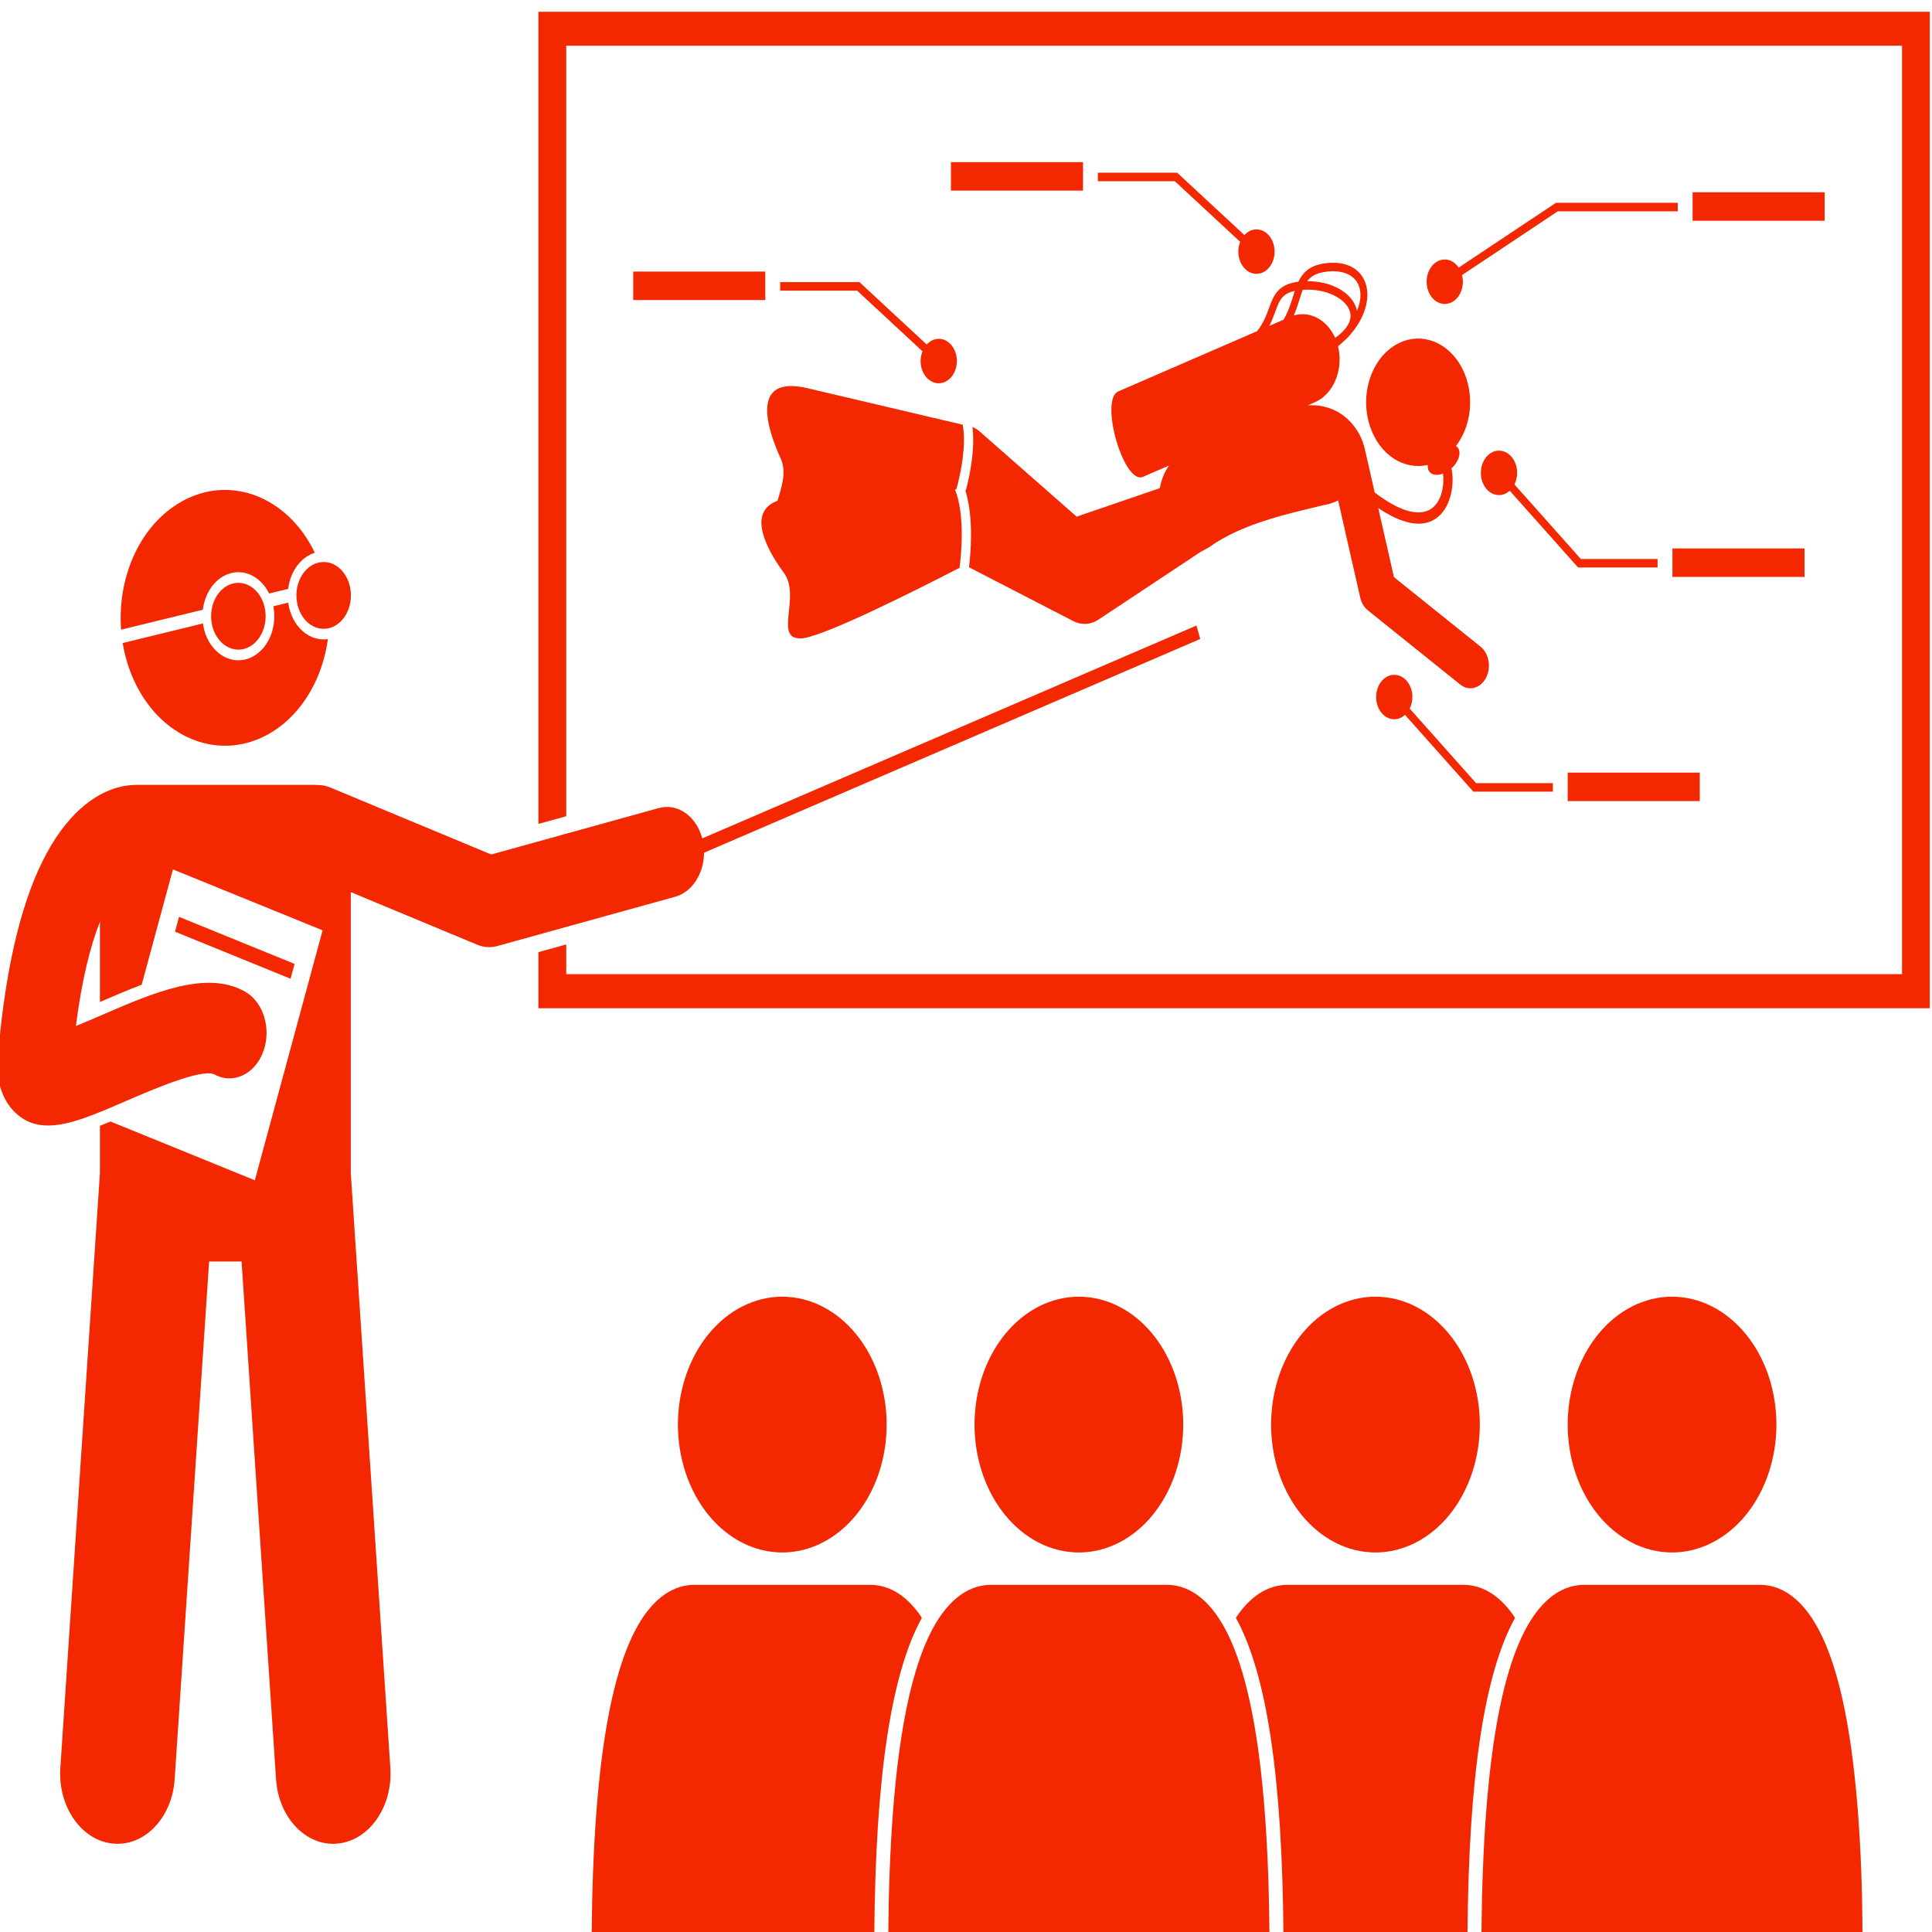 <?xml version="1.0" encoding="UTF-8"?> <svg xmlns="http://www.w3.org/2000/svg" viewBox="0 0 1500.00 1500.00" data-guides="{&quot;vertical&quot;:[],&quot;horizontal&quot;:[]}"><defs></defs><mask x="958.776" y="1229.494" width="218.284" height="272.506" data-from-defs="true" maskUnits="userSpaceOnUse" maskContentUnits="userSpaceOnUse" id="tSvge370b50e2c"><path fill="white" stroke="none" fill-opacity="1" stroke-width="1" stroke-opacity="1" color="rgb(51, 51, 51)" id="tSvg68b8e26775" title="Path 41" d="M958.776 1229.494C1031.538 1229.494 1104.299 1229.494 1177.061 1229.494C1177.061 1320.329 1177.061 1411.165 1177.061 1502C1104.299 1502 1031.538 1502 958.776 1502C958.776 1411.165 958.776 1320.329 958.776 1229.494" style=""></path></mask><mask x="458.795" y="1229.494" width="257.307" height="272.506" data-from-defs="true" maskUnits="userSpaceOnUse" maskContentUnits="userSpaceOnUse" id="tSvg169fe62ccee"><path fill="white" stroke="none" fill-opacity="1" stroke-width="1" stroke-opacity="1" color="rgb(51, 51, 51)" id="tSvg906d58eb16" title="Path 42" d="M458.795 1229.494C544.564 1229.494 630.333 1229.494 716.102 1229.494C716.102 1320.329 716.102 1411.165 716.102 1502C630.333 1502 544.564 1502 458.795 1502C458.795 1411.165 458.795 1320.329 458.795 1229.494" style=""></path></mask><mask x="689.274" y="1229.494" width="297.55" height="272.506" data-from-defs="true" maskUnits="userSpaceOnUse" maskContentUnits="userSpaceOnUse" id="tSvg29297ca284"><path fill="white" stroke="none" fill-opacity="1" stroke-width="1" stroke-opacity="1" color="rgb(51, 51, 51)" id="tSvg11636559a2c" title="Path 43" d="M689.274 1229.494C788.457 1229.494 887.641 1229.494 986.824 1229.494C986.824 1320.329 986.824 1411.165 986.824 1502C887.641 1502 788.457 1502 689.274 1502C689.274 1411.165 689.274 1320.329 689.274 1229.494" style=""></path></mask><mask x="1149.013" y="1229.494" width="297.55" height="272.506" data-from-defs="true" maskUnits="userSpaceOnUse" maskContentUnits="userSpaceOnUse" id="tSvg5c5dbd4574"><path fill="white" stroke="none" fill-opacity="1" stroke-width="1" stroke-opacity="1" color="rgb(51, 51, 51)" id="tSvg2c43ec8ea6" title="Path 44" d="M1149.013 1229.494C1248.196 1229.494 1347.38 1229.494 1446.563 1229.494C1446.563 1320.329 1446.563 1411.165 1446.563 1502C1347.38 1502 1248.196 1502 1149.013 1502C1149.013 1411.165 1149.013 1320.329 1149.013 1229.494" style=""></path></mask><mask x="417.333" y="9" width="1081.667" height="775.135" data-from-defs="true" maskUnits="userSpaceOnUse" maskContentUnits="userSpaceOnUse" id="tSvg194b85aac5e"><path fill="white" stroke="none" fill-opacity="1" stroke-width="1" stroke-opacity="1" color="rgb(51, 51, 51)" id="tSvg93508916c3" title="Path 45" d="M417.333 9C777.889 9 1138.444 9 1499 9C1499 267.378 1499 525.756 1499 784.135C1138.444 784.135 777.889 784.135 417.333 784.135C417.333 525.756 417.333 267.378 417.333 9" style=""></path></mask><path fill="rgb(244, 40, 0)" stroke="none" fill-opacity="1" stroke-width="1" stroke-opacity="1" color="rgb(51, 51, 51)" id="tSvgecb745115d" title="Path 14" d="M996.465 1501.965C1044.09 1501.965 1091.714 1501.965 1139.338 1501.965C1140.257 1379.603 1152.324 1299.461 1176.289 1256.068C1173.75 1252.256 1171.097 1248.817 1168.31 1245.852C1158.254 1235.168 1148.46 1231.695 1141.253 1230.843C1140.01 1230.632 1138.752 1230.486 1137.466 1230.486C1091.09 1230.486 1044.714 1230.486 998.337 1230.486C997.046 1230.486 995.789 1230.632 994.55 1230.843C987.343 1231.701 977.544 1235.174 967.493 1245.852C964.702 1248.817 962.053 1252.256 959.51 1256.068C983.48 1299.461 995.551 1379.603 996.465 1501.965Z" mask="url(#tSvge370b50e2c)" style=""></path><path fill="rgb(244, 40, 0)" stroke="none" fill-opacity="1" stroke-width="1" stroke-opacity="1" color="rgb(51, 51, 51)" id="tSvg9fac8e97b4" title="Path 15" d="M1148.927 1106.041C1148.927 1107.664 1148.894 1109.286 1148.827 1110.909C1148.765 1112.532 1148.665 1114.155 1148.537 1115.772C1148.408 1117.389 1148.246 1119.001 1148.051 1120.606C1147.855 1122.217 1147.627 1123.817 1147.37 1125.411C1147.112 1127.004 1146.822 1128.586 1146.498 1130.163C1146.174 1131.739 1145.821 1133.309 1145.436 1134.862C1145.054 1136.415 1144.635 1137.962 1144.192 1139.492C1143.744 1141.021 1143.268 1142.539 1142.758 1144.039C1142.254 1145.54 1141.715 1147.022 1141.148 1148.494C1140.581 1149.965 1139.986 1151.412 1139.357 1152.849C1138.733 1154.279 1138.081 1155.692 1137.399 1157.087C1136.718 1158.482 1136.008 1159.854 1135.27 1161.203C1134.536 1162.557 1133.77 1163.882 1132.984 1165.19C1132.193 1166.498 1131.378 1167.776 1130.535 1169.031C1129.692 1170.286 1128.83 1171.518 1127.939 1172.721C1127.048 1173.929 1126.134 1175.103 1125.195 1176.253C1124.257 1177.403 1123.299 1178.524 1122.313 1179.615C1121.332 1180.707 1120.327 1181.764 1119.303 1182.797C1118.278 1183.83 1117.235 1184.829 1116.168 1185.798C1115.101 1186.761 1114.02 1187.701 1112.915 1188.6C1111.814 1189.505 1110.695 1190.374 1109.556 1191.209C1108.418 1192.044 1107.265 1192.844 1106.098 1193.609C1104.926 1194.379 1103.745 1195.109 1102.545 1195.804C1101.344 1196.498 1100.134 1197.158 1098.91 1197.777C1097.686 1198.401 1096.447 1198.985 1095.199 1199.534C1093.951 1200.077 1092.694 1200.591 1091.422 1201.058C1090.155 1201.531 1088.878 1201.963 1087.592 1202.36C1086.301 1202.757 1085.01 1203.113 1083.709 1203.428C1082.409 1203.743 1081.104 1204.023 1079.789 1204.263C1078.479 1204.502 1077.164 1204.701 1075.845 1204.858C1074.525 1205.016 1073.201 1205.138 1071.877 1205.214C1070.553 1205.296 1069.228 1205.337 1067.904 1205.337C1066.575 1205.337 1065.251 1205.296 1063.927 1205.214C1062.602 1205.138 1061.278 1205.016 1059.958 1204.858C1058.639 1204.701 1057.324 1204.502 1056.014 1204.263C1054.7 1204.023 1053.394 1203.743 1052.094 1203.428C1050.793 1203.113 1049.503 1202.757 1048.216 1202.36C1046.93 1201.963 1045.649 1201.531 1044.382 1201.058C1043.115 1200.591 1041.852 1200.077 1040.604 1199.534C1039.356 1198.985 1038.122 1198.401 1036.893 1197.777C1035.669 1197.158 1034.459 1196.498 1033.259 1195.804C1032.063 1195.109 1030.877 1194.379 1029.705 1193.609C1028.538 1192.844 1027.385 1192.044 1026.247 1191.209C1025.108 1190.374 1023.989 1189.505 1022.889 1188.6C1021.784 1187.701 1020.702 1186.761 1019.635 1185.798C1018.573 1184.829 1017.525 1183.83 1016.501 1182.797C1015.477 1181.764 1014.471 1180.707 1013.49 1179.615C1012.509 1178.524 1011.547 1177.403 1010.608 1176.253C1009.67 1175.103 1008.755 1173.929 1007.869 1172.721C1006.978 1171.518 1006.111 1170.286 1005.268 1169.031C1004.43 1167.776 1003.611 1166.498 1002.825 1165.19C1002.034 1163.882 1001.272 1162.557 1000.533 1161.203C999.795 1159.854 999.085 1158.482 998.404 1157.087C997.723 1155.692 997.07 1154.279 996.446 1152.849C995.822 1151.412 995.222 1149.965 994.655 1148.494C994.088 1147.022 993.555 1145.54 993.045 1144.039C992.54 1142.533 992.059 1141.021 991.616 1139.492C991.168 1137.962 990.754 1136.415 990.368 1134.862C989.982 1133.309 989.63 1131.739 989.306 1130.163C988.982 1128.586 988.691 1127.004 988.434 1125.411C988.177 1123.817 987.948 1122.217 987.753 1120.606C987.562 1119.001 987.4 1117.389 987.267 1115.772C987.138 1114.155 987.038 1112.532 986.976 1110.909C986.91 1109.286 986.876 1107.664 986.876 1106.041C986.876 1104.412 986.91 1102.789 986.976 1101.166C987.038 1099.543 987.138 1097.92 987.267 1096.303C987.4 1094.686 987.562 1093.075 987.753 1091.469C987.948 1089.858 988.177 1088.258 988.434 1086.665C988.691 1085.071 988.982 1083.489 989.306 1081.913C989.63 1080.336 989.982 1078.766 990.368 1077.213C990.754 1075.66 991.168 1074.113 991.616 1072.584C992.059 1071.054 992.54 1069.542 993.045 1068.036C993.555 1066.536 994.088 1065.053 994.655 1063.582C995.222 1062.111 995.822 1060.663 996.446 1059.227C997.07 1057.796 997.723 1056.384 998.404 1054.988C999.085 1053.593 999.795 1052.221 1000.533 1050.873C1001.272 1049.518 1002.034 1048.193 1002.825 1046.885C1003.611 1045.584 1004.43 1044.299 1005.268 1043.044C1006.111 1041.789 1006.978 1040.557 1007.869 1039.355C1008.755 1038.152 1009.67 1036.973 1010.608 1035.823C1011.547 1034.673 1012.509 1033.552 1013.49 1032.466C1014.471 1031.374 1015.477 1030.312 1016.501 1029.278C1017.525 1028.251 1018.573 1027.247 1019.635 1026.284C1020.702 1025.314 1021.784 1024.38 1022.889 1023.476C1023.989 1022.571 1025.108 1021.701 1026.247 1020.866C1027.385 1020.031 1028.538 1019.231 1029.705 1018.467C1030.877 1017.696 1032.063 1016.966 1033.259 1016.272C1034.459 1015.577 1035.669 1014.923 1036.893 1014.298C1038.122 1013.674 1039.356 1013.09 1040.604 1012.547C1041.852 1011.998 1043.115 1011.485 1044.382 1011.018C1045.649 1010.545 1046.93 1010.113 1048.216 1009.716C1049.503 1009.319 1050.793 1008.963 1052.094 1008.647C1053.394 1008.332 1054.7 1008.052 1056.014 1007.813C1057.324 1007.579 1058.639 1007.375 1059.958 1007.217C1061.278 1007.059 1062.602 1006.937 1063.927 1006.861C1065.251 1006.779 1066.575 1006.738 1067.904 1006.738C1069.228 1006.738 1070.553 1006.779 1071.877 1006.861C1073.201 1006.937 1074.525 1007.059 1075.845 1007.217C1077.164 1007.375 1078.479 1007.579 1079.789 1007.813C1081.104 1008.052 1082.409 1008.332 1083.709 1008.647C1085.01 1008.963 1086.301 1009.319 1087.592 1009.716C1088.878 1010.113 1090.155 1010.545 1091.422 1011.018C1092.694 1011.485 1093.951 1011.998 1095.199 1012.547C1096.447 1013.09 1097.686 1013.674 1098.91 1014.298C1100.134 1014.923 1101.344 1015.577 1102.545 1016.272C1103.745 1016.966 1104.926 1017.696 1106.098 1018.467C1107.265 1019.231 1108.418 1020.031 1109.556 1020.866C1110.695 1021.701 1111.814 1022.571 1112.915 1023.476C1114.02 1024.375 1115.101 1025.314 1116.168 1026.284C1117.235 1027.247 1118.278 1028.251 1119.303 1029.278C1120.327 1030.312 1121.332 1031.374 1122.313 1032.466C1123.299 1033.552 1124.257 1034.673 1125.195 1035.823C1126.134 1036.973 1127.048 1038.152 1127.939 1039.355C1128.83 1040.557 1129.692 1041.789 1130.535 1043.044C1131.378 1044.299 1132.193 1045.584 1132.984 1046.885C1133.77 1048.193 1134.536 1049.518 1135.27 1050.873C1136.008 1052.221 1136.718 1053.593 1137.399 1054.988C1138.081 1056.384 1138.733 1057.796 1139.357 1059.227C1139.986 1060.663 1140.581 1062.111 1141.148 1063.582C1141.715 1065.053 1142.254 1066.536 1142.758 1068.036C1143.268 1069.542 1143.744 1071.054 1144.192 1072.584C1144.635 1074.113 1145.054 1075.66 1145.436 1077.213C1145.821 1078.766 1146.174 1080.336 1146.498 1081.913C1146.822 1083.489 1147.112 1085.071 1147.37 1086.665C1147.627 1088.258 1147.855 1089.858 1148.051 1091.469C1148.246 1093.075 1148.408 1094.686 1148.537 1096.303C1148.665 1097.92 1148.765 1099.543 1148.827 1101.166C1148.894 1102.789 1148.927 1104.412 1148.927 1106.041Z" style=""></path><path fill="rgb(244, 40, 0)" stroke="none" fill-opacity="1" stroke-width="1" stroke-opacity="1" color="rgb(51, 51, 51)" id="tSvg12483a1b806" title="Path 16" d="M678.799 1501.965C679.718 1379.603 691.784 1299.461 715.75 1256.068C713.211 1252.256 710.558 1248.817 707.771 1245.852C697.715 1235.168 687.921 1231.695 680.714 1230.843C679.471 1230.632 678.213 1230.486 676.927 1230.486C630.551 1230.486 584.174 1230.486 537.798 1230.486C536.507 1230.486 535.25 1230.632 534.011 1230.843C526.804 1231.695 517.005 1235.174 506.954 1245.852C476.206 1278.515 460.505 1362.749 459.371 1501.965C532.514 1501.965 605.656 1501.965 678.799 1501.965" mask="url(#tSvg169fe62ccee)" style=""></path><path fill="rgb(244, 40, 0)" stroke="none" fill-opacity="1" stroke-width="1" stroke-opacity="1" color="rgb(51, 51, 51)" id="tSvg95e9ee693d" title="Path 17" d="M688.388 1106.041C688.388 1107.664 688.355 1109.286 688.288 1110.909C688.226 1112.532 688.126 1114.155 687.997 1115.772C687.869 1117.389 687.707 1119.001 687.511 1120.606C687.316 1122.217 687.088 1123.817 686.83 1125.411C686.573 1127.004 686.283 1128.586 685.959 1130.163C685.635 1131.739 685.282 1133.309 684.896 1134.862C684.515 1136.415 684.096 1137.962 683.653 1139.492C683.205 1141.021 682.729 1142.539 682.219 1144.039C681.714 1145.54 681.176 1147.022 680.609 1148.494C680.042 1149.965 679.447 1151.412 678.818 1152.849C678.194 1154.279 677.541 1155.692 676.86 1157.087C676.179 1158.482 675.469 1159.854 674.731 1161.203C673.997 1162.557 673.23 1163.882 672.444 1165.19C671.654 1166.498 670.839 1167.776 669.996 1169.031C669.153 1170.286 668.291 1171.518 667.4 1172.721C666.509 1173.929 665.595 1175.103 664.656 1176.253C663.718 1177.403 662.76 1178.524 661.774 1179.615C660.793 1180.707 659.788 1181.764 658.764 1182.797C657.739 1183.83 656.696 1184.829 655.629 1185.798C654.562 1186.761 653.481 1187.701 652.376 1188.6C651.275 1189.505 650.156 1190.374 649.017 1191.209C647.879 1192.044 646.726 1192.844 645.559 1193.609C644.387 1194.379 643.206 1195.109 642.005 1195.804C640.805 1196.498 639.595 1197.158 638.371 1197.777C637.147 1198.401 635.908 1198.985 634.66 1199.534C633.412 1200.077 632.154 1200.591 630.883 1201.058C629.615 1201.531 628.339 1201.963 627.053 1202.36C625.762 1202.757 624.471 1203.113 623.17 1203.428C621.87 1203.743 620.565 1204.023 619.25 1204.263C617.94 1204.502 616.625 1204.701 615.306 1204.858C613.986 1205.016 612.662 1205.138 611.338 1205.214C610.014 1205.296 608.689 1205.337 607.365 1205.337C606.036 1205.337 604.712 1205.296 603.387 1205.214C602.063 1205.138 600.739 1205.016 599.419 1204.858C598.1 1204.701 596.785 1204.502 595.475 1204.263C594.16 1204.023 592.855 1203.743 591.555 1203.428C590.254 1203.113 588.963 1202.757 587.677 1202.36C586.391 1201.963 585.11 1201.531 583.843 1201.058C582.576 1200.591 581.313 1200.077 580.065 1199.534C578.817 1198.985 577.583 1198.401 576.354 1197.777C575.13 1197.158 573.92 1196.498 572.72 1195.804C571.524 1195.109 570.338 1194.379 569.166 1193.609C567.999 1192.844 566.846 1192.044 565.708 1191.209C564.569 1190.374 563.45 1189.505 562.35 1188.6C561.244 1187.701 560.163 1186.761 559.096 1185.798C558.034 1184.829 556.986 1183.83 555.962 1182.797C554.937 1181.764 553.932 1180.707 552.951 1179.615C551.97 1178.524 551.008 1177.403 550.069 1176.253C549.131 1175.103 548.221 1173.929 547.33 1172.721C546.439 1171.518 545.572 1170.286 544.729 1169.031C543.891 1167.776 543.071 1166.498 542.285 1165.19C541.495 1163.882 540.732 1162.557 539.994 1161.203C539.256 1159.854 538.546 1158.482 537.865 1157.087C537.184 1155.692 536.531 1154.279 535.907 1152.849C535.283 1151.412 534.683 1149.965 534.116 1148.494C533.549 1147.022 533.016 1145.54 532.506 1144.039C532.001 1142.533 531.52 1141.021 531.077 1139.492C530.629 1137.962 530.215 1136.415 529.829 1134.862C529.443 1133.309 529.09 1131.739 528.766 1130.163C528.443 1128.586 528.152 1127.004 527.895 1125.411C527.638 1123.817 527.409 1122.217 527.214 1120.606C527.023 1119.001 526.861 1117.389 526.728 1115.772C526.599 1114.155 526.499 1112.532 526.437 1110.909C526.37 1109.286 526.337 1107.664 526.337 1106.041C526.337 1104.412 526.37 1102.789 526.437 1101.166C526.499 1099.543 526.599 1097.92 526.728 1096.303C526.861 1094.686 527.023 1093.075 527.214 1091.469C527.409 1089.858 527.638 1088.258 527.895 1086.665C528.152 1085.071 528.443 1083.489 528.766 1081.913C529.09 1080.336 529.443 1078.766 529.829 1077.213C530.215 1075.66 530.629 1074.113 531.077 1072.584C531.52 1071.054 532.001 1069.542 532.506 1068.036C533.016 1066.536 533.549 1065.053 534.116 1063.582C534.683 1062.111 535.283 1060.663 535.907 1059.227C536.531 1057.796 537.184 1056.384 537.865 1054.988C538.546 1053.593 539.256 1052.221 539.994 1050.873C540.732 1049.518 541.495 1048.193 542.285 1046.885C543.071 1045.584 543.891 1044.299 544.729 1043.044C545.572 1041.789 546.439 1040.557 547.33 1039.355C548.221 1038.152 549.131 1036.973 550.069 1035.823C551.008 1034.673 551.97 1033.552 552.951 1032.466C553.932 1031.374 554.937 1030.312 555.962 1029.278C556.986 1028.251 558.034 1027.247 559.096 1026.284C560.163 1025.314 561.244 1024.38 562.35 1023.476C563.45 1022.571 564.569 1021.701 565.708 1020.866C566.846 1020.031 567.999 1019.231 569.166 1018.467C570.338 1017.696 571.524 1016.966 572.72 1016.272C573.92 1015.577 575.13 1014.923 576.354 1014.298C577.583 1013.674 578.817 1013.09 580.065 1012.547C581.313 1011.998 582.576 1011.485 583.843 1011.018C585.11 1010.545 586.391 1010.113 587.677 1009.716C588.963 1009.319 590.254 1008.963 591.555 1008.647C592.855 1008.332 594.16 1008.052 595.475 1007.813C596.785 1007.579 598.1 1007.375 599.419 1007.217C600.739 1007.059 602.063 1006.937 603.387 1006.861C604.712 1006.779 606.036 1006.738 607.365 1006.738C608.689 1006.738 610.014 1006.779 611.338 1006.861C612.662 1006.937 613.986 1007.059 615.306 1007.217C616.625 1007.375 617.94 1007.579 619.25 1007.813C620.565 1008.052 621.87 1008.332 623.17 1008.647C624.471 1008.963 625.762 1009.319 627.053 1009.716C628.339 1010.113 629.615 1010.545 630.883 1011.018C632.154 1011.485 633.412 1011.998 634.66 1012.547C635.908 1013.09 637.147 1013.674 638.371 1014.298C639.595 1014.923 640.805 1015.577 642.005 1016.272C643.206 1016.966 644.387 1017.696 645.559 1018.467C646.726 1019.231 647.879 1020.031 649.017 1020.866C650.156 1021.701 651.275 1022.571 652.376 1023.476C653.481 1024.375 654.562 1025.314 655.629 1026.284C656.696 1027.247 657.739 1028.251 658.764 1029.278C659.788 1030.312 660.793 1031.374 661.774 1032.466C662.76 1033.552 663.718 1034.673 664.656 1035.823C665.595 1036.973 666.509 1038.152 667.4 1039.355C668.291 1040.557 669.153 1041.789 669.996 1043.044C670.839 1044.299 671.654 1045.584 672.444 1046.885C673.23 1048.193 673.997 1049.518 674.731 1050.873C675.469 1052.221 676.179 1053.593 676.86 1054.988C677.541 1056.384 678.194 1057.796 678.818 1059.227C679.447 1060.663 680.042 1062.111 680.609 1063.582C681.176 1065.053 681.714 1066.536 682.219 1068.036C682.729 1069.542 683.205 1071.054 683.653 1072.584C684.096 1074.113 684.515 1075.66 684.896 1077.213C685.282 1078.766 685.635 1080.336 685.959 1081.913C686.283 1083.489 686.573 1085.071 686.83 1086.665C687.088 1088.258 687.316 1089.858 687.511 1091.469C687.707 1093.075 687.869 1094.686 687.997 1096.303C688.126 1097.92 688.226 1099.543 688.288 1101.166C688.355 1102.789 688.388 1104.412 688.388 1106.041Z" style=""></path><path fill="rgb(244, 40, 0)" stroke="none" fill-opacity="1" stroke-width="1" stroke-opacity="1" color="rgb(51, 51, 51)" id="tSvg432300cbbb" title="Path 18" d="M985.619 1501.965C984.49 1362.749 968.784 1278.515 938.04 1245.852C927.985 1235.168 918.191 1231.695 910.984 1230.843C909.74 1230.632 908.487 1230.486 907.197 1230.486C860.82 1230.486 814.444 1230.486 768.068 1230.486C766.782 1230.486 765.524 1230.632 764.281 1230.843C757.073 1231.695 747.275 1235.168 737.224 1245.852C706.48 1278.515 690.774 1362.749 689.646 1501.965C788.303 1501.965 886.961 1501.965 985.619 1501.965" mask="url(#tSvg29297ca284)" style=""></path><path fill="rgb(244, 40, 0)" stroke="none" fill-opacity="1" stroke-width="1" stroke-opacity="1" color="rgb(51, 51, 51)" id="tSvg13b736f0975" title="Path 19" d="M918.658 1106.041C918.658 1107.664 918.624 1109.286 918.562 1110.909C918.496 1112.532 918.4 1114.155 918.267 1115.772C918.138 1117.389 917.976 1119.001 917.781 1120.606C917.586 1122.217 917.362 1123.817 917.1 1125.411C916.843 1127.004 916.552 1128.586 916.233 1130.163C915.909 1131.739 915.557 1133.309 915.171 1134.862C914.785 1136.415 914.37 1137.962 913.923 1139.492C913.475 1141.021 912.999 1142.539 912.489 1144.039C911.984 1145.54 911.446 1147.022 910.879 1148.494C910.312 1149.965 909.716 1151.412 909.092 1152.849C908.468 1154.279 907.811 1155.692 907.13 1157.087C906.449 1158.482 905.739 1159.854 905.005 1161.203C904.267 1162.557 903.505 1163.882 902.714 1165.19C901.923 1166.498 901.109 1167.776 900.266 1169.031C899.427 1170.286 898.56 1171.518 897.669 1172.721C896.779 1173.929 895.864 1175.103 894.926 1176.253C893.992 1177.403 893.03 1178.524 892.048 1179.615C891.062 1180.707 890.062 1181.764 889.038 1182.797C888.009 1183.83 886.966 1184.829 885.899 1185.798C884.837 1186.761 883.75 1187.701 882.65 1188.6C881.545 1189.505 880.425 1190.374 879.287 1191.209C878.153 1192.044 877 1192.844 875.829 1193.609C874.662 1194.379 873.475 1195.109 872.275 1195.804C871.079 1196.498 869.865 1197.158 868.64 1197.777C867.416 1198.401 866.178 1198.985 864.93 1199.534C863.682 1200.077 862.424 1200.591 861.157 1201.058C859.885 1201.531 858.608 1201.963 857.322 1202.36C856.036 1202.757 854.74 1203.113 853.44 1203.428C852.139 1203.743 850.834 1204.023 849.524 1204.263C848.21 1204.502 846.895 1204.701 845.575 1204.858C844.256 1205.016 842.936 1205.138 841.612 1205.214C840.288 1205.296 838.959 1205.337 837.635 1205.337C836.31 1205.337 834.981 1205.296 833.657 1205.214C832.333 1205.138 831.013 1205.016 829.694 1204.858C828.374 1204.701 827.059 1204.502 825.745 1204.263C824.435 1204.023 823.13 1203.743 821.829 1203.428C820.529 1203.113 819.233 1202.757 817.947 1202.36C816.661 1201.963 815.384 1201.531 814.112 1201.058C812.845 1200.591 811.587 1200.077 810.339 1199.534C809.091 1198.985 807.853 1198.401 806.629 1197.777C805.404 1197.158 804.19 1196.498 802.994 1195.804C801.794 1195.109 800.607 1194.379 799.44 1193.609C798.269 1192.844 797.116 1192.044 795.977 1191.209C794.844 1190.374 793.724 1189.505 792.619 1188.6C791.519 1187.701 790.433 1186.761 789.37 1185.798C788.303 1184.829 787.26 1183.83 786.231 1182.797C785.207 1181.764 784.202 1180.707 783.221 1179.615C782.239 1178.524 781.277 1177.403 780.343 1176.253C779.405 1175.103 778.49 1173.929 777.6 1172.721C776.709 1171.518 775.842 1170.286 775.004 1169.031C774.16 1167.776 773.346 1166.498 772.555 1165.19C771.764 1163.882 771.002 1162.557 770.264 1161.203C769.53 1159.854 768.82 1158.482 768.139 1157.087C767.458 1155.692 766.801 1154.279 766.177 1152.849C765.553 1151.412 764.957 1149.965 764.39 1148.494C763.823 1147.022 763.285 1145.54 762.775 1144.039C762.27 1142.533 761.794 1141.021 761.346 1139.492C760.899 1137.962 760.484 1136.415 760.098 1134.862C759.712 1133.309 759.36 1131.739 759.036 1130.163C758.717 1128.586 758.426 1127.004 758.169 1125.411C757.907 1123.817 757.683 1122.217 757.488 1120.606C757.293 1119.001 757.131 1117.389 757.002 1115.772C756.869 1114.155 756.773 1112.532 756.707 1110.909C756.645 1109.286 756.611 1107.664 756.611 1106.041C756.611 1104.412 756.645 1102.789 756.707 1101.166C756.773 1099.543 756.869 1097.92 757.002 1096.303C757.131 1094.686 757.293 1093.075 757.488 1091.469C757.683 1089.858 757.907 1088.258 758.169 1086.665C758.426 1085.071 758.717 1083.489 759.036 1081.913C759.36 1080.336 759.712 1078.766 760.098 1077.213C760.484 1075.66 760.899 1074.113 761.346 1072.584C761.794 1071.054 762.27 1069.542 762.775 1068.036C763.285 1066.536 763.823 1065.053 764.39 1063.582C764.957 1062.111 765.553 1060.663 766.177 1059.227C766.801 1057.796 767.458 1056.384 768.139 1054.988C768.82 1053.593 769.53 1052.221 770.264 1050.873C771.002 1049.518 771.764 1048.193 772.555 1046.885C773.346 1045.584 774.16 1044.299 775.004 1043.044C775.842 1041.789 776.709 1040.557 777.6 1039.355C778.49 1038.152 779.405 1036.973 780.343 1035.823C781.277 1034.673 782.239 1033.552 783.221 1032.466C784.202 1031.374 785.207 1030.312 786.231 1029.278C787.26 1028.251 788.303 1027.247 789.37 1026.284C790.433 1025.314 791.519 1024.38 792.619 1023.476C793.724 1022.571 794.844 1021.701 795.977 1020.866C797.116 1020.031 798.269 1019.231 799.44 1018.467C800.607 1017.696 801.794 1016.966 802.994 1016.272C804.19 1015.577 805.404 1014.923 806.629 1014.298C807.853 1013.674 809.091 1013.09 810.339 1012.547C811.587 1011.998 812.845 1011.485 814.112 1011.018C815.384 1010.545 816.661 1010.113 817.947 1009.716C819.233 1009.319 820.529 1008.963 821.829 1008.647C823.13 1008.332 824.435 1008.052 825.745 1007.813C827.059 1007.579 828.374 1007.375 829.694 1007.217C831.013 1007.059 832.333 1006.937 833.657 1006.861C834.981 1006.779 836.31 1006.738 837.635 1006.738C838.959 1006.738 840.288 1006.779 841.612 1006.861C842.936 1006.937 844.256 1007.059 845.575 1007.217C846.895 1007.375 848.21 1007.579 849.524 1007.813C850.834 1008.052 852.139 1008.332 853.44 1008.647C854.74 1008.963 856.036 1009.319 857.322 1009.716C858.608 1010.113 859.885 1010.545 861.157 1011.018C862.424 1011.485 863.682 1011.998 864.93 1012.547C866.178 1013.09 867.416 1013.674 868.64 1014.298C869.865 1014.923 871.079 1015.577 872.275 1016.272C873.475 1016.966 874.662 1017.696 875.829 1018.467C877 1019.231 878.153 1020.031 879.287 1020.866C880.425 1021.701 881.545 1022.571 882.65 1023.476C883.75 1024.375 884.837 1025.314 885.899 1026.284C886.966 1027.247 888.009 1028.251 889.038 1029.278C890.062 1030.312 891.062 1031.374 892.048 1032.466C893.03 1033.552 893.992 1034.673 894.926 1035.823C895.864 1036.973 896.779 1038.152 897.669 1039.355C898.56 1040.557 899.427 1041.789 900.266 1043.044C901.109 1044.299 901.923 1045.584 902.714 1046.885C903.505 1048.193 904.267 1049.518 905.005 1050.873C905.739 1052.221 906.449 1053.593 907.13 1054.988C907.811 1056.384 908.468 1057.796 909.092 1059.227C909.716 1060.663 910.312 1062.111 910.879 1063.582C911.446 1065.053 911.984 1066.536 912.489 1068.036C912.999 1069.542 913.475 1071.054 913.923 1072.584C914.37 1074.113 914.785 1075.66 915.171 1077.213C915.557 1078.766 915.909 1080.336 916.233 1081.913C916.552 1083.489 916.843 1085.071 917.1 1086.665C917.362 1088.258 917.586 1089.858 917.781 1091.469C917.976 1093.075 918.138 1094.686 918.267 1096.303C918.4 1097.92 918.496 1099.543 918.562 1101.166C918.624 1102.789 918.658 1104.412 918.658 1106.041Z" style=""></path><path fill="rgb(244, 40, 0)" stroke="none" fill-opacity="1" stroke-width="1" stroke-opacity="1" color="rgb(51, 51, 51)" id="tSvg16c4310ab8a" title="Path 20" d="M1446.158 1501.965C1445.029 1362.749 1429.323 1278.515 1398.58 1245.852C1388.524 1235.168 1378.73 1231.695 1371.523 1230.843C1370.279 1230.632 1369.027 1230.486 1367.736 1230.486C1321.359 1230.486 1274.983 1230.486 1228.607 1230.486C1227.321 1230.486 1226.063 1230.632 1224.82 1230.843C1217.613 1231.695 1207.814 1235.168 1197.763 1245.852C1167.019 1278.515 1151.314 1362.749 1150.185 1501.965C1248.842 1501.965 1347.5 1501.965 1446.158 1501.965" mask="url(#tSvg5c5dbd4574)" style=""></path><path fill="rgb(244, 40, 0)" stroke="none" fill-opacity="1" stroke-width="1" stroke-opacity="1" color="rgb(51, 51, 51)" id="tSvg3621ab7e31" title="Path 21" d="M1379.197 1106.041C1379.197 1107.664 1379.163 1109.286 1379.101 1110.909C1379.035 1112.532 1378.939 1114.155 1378.806 1115.772C1378.678 1117.389 1378.516 1119.001 1378.32 1120.606C1378.125 1122.217 1377.901 1123.817 1377.639 1125.411C1377.382 1127.004 1377.091 1128.586 1376.767 1130.163C1376.448 1131.739 1376.096 1133.309 1375.71 1134.862C1375.324 1136.415 1374.91 1137.962 1374.462 1139.492C1374.014 1141.021 1373.538 1142.539 1373.028 1144.039C1372.523 1145.54 1371.985 1147.022 1371.418 1148.494C1370.851 1149.965 1370.256 1151.412 1369.632 1152.849C1369.007 1154.279 1368.35 1155.692 1367.669 1157.087C1366.988 1158.482 1366.278 1159.854 1365.544 1161.203C1364.806 1162.557 1364.044 1163.882 1363.253 1165.19C1362.462 1166.498 1361.648 1167.776 1360.805 1169.031C1359.966 1170.286 1359.099 1171.518 1358.209 1172.721C1357.318 1173.929 1356.403 1175.103 1355.465 1176.253C1354.526 1177.403 1353.569 1178.524 1352.588 1179.615C1351.602 1180.707 1350.601 1181.764 1349.577 1182.797C1348.548 1183.83 1347.505 1184.829 1346.438 1185.798C1345.376 1186.761 1344.29 1187.701 1343.189 1188.6C1342.084 1189.505 1340.965 1190.374 1339.826 1191.209C1338.692 1192.044 1337.54 1192.844 1336.368 1193.609C1335.201 1194.379 1334.015 1195.109 1332.814 1195.804C1331.619 1196.498 1330.404 1197.158 1329.18 1197.777C1327.955 1198.401 1326.717 1198.985 1325.469 1199.534C1324.221 1200.077 1322.963 1200.591 1321.691 1201.058C1320.424 1201.531 1319.148 1201.963 1317.861 1202.36C1316.575 1202.757 1315.28 1203.113 1313.979 1203.428C1312.679 1203.743 1311.373 1204.023 1310.063 1204.263C1308.749 1204.502 1307.434 1204.701 1306.114 1204.858C1304.795 1205.016 1303.476 1205.138 1302.151 1205.214C1300.827 1205.296 1299.498 1205.337 1298.174 1205.337C1296.849 1205.337 1295.52 1205.296 1294.196 1205.214C1292.872 1205.138 1291.552 1205.016 1290.233 1204.858C1288.913 1204.701 1287.599 1204.502 1286.284 1204.263C1284.974 1204.023 1283.669 1203.743 1282.368 1203.428C1281.068 1203.113 1279.772 1202.757 1278.486 1202.36C1277.2 1201.963 1275.923 1201.531 1274.651 1201.058C1273.384 1200.591 1272.127 1200.077 1270.879 1199.534C1269.63 1198.985 1268.392 1198.401 1267.168 1197.777C1265.944 1197.158 1264.729 1196.498 1263.533 1195.804C1262.333 1195.109 1261.147 1194.379 1259.98 1193.609C1258.808 1192.844 1257.655 1192.044 1256.516 1191.209C1255.383 1190.374 1254.263 1189.505 1253.158 1188.6C1252.058 1187.701 1250.972 1186.761 1249.909 1185.798C1248.842 1184.829 1247.799 1183.83 1246.77 1182.797C1245.746 1181.764 1244.741 1180.707 1243.76 1179.615C1242.778 1178.524 1241.816 1177.403 1240.883 1176.253C1239.944 1175.103 1239.03 1173.929 1238.139 1172.721C1237.248 1171.518 1236.381 1170.286 1235.543 1169.031C1234.699 1167.776 1233.885 1166.498 1233.094 1165.19C1232.303 1163.882 1231.541 1162.557 1230.803 1161.203C1230.069 1159.854 1229.36 1158.482 1228.678 1157.087C1227.992 1155.692 1227.34 1154.279 1226.716 1152.849C1226.092 1151.412 1225.496 1149.965 1224.929 1148.494C1224.363 1147.022 1223.824 1145.54 1223.315 1144.039C1222.81 1142.533 1222.333 1141.021 1221.886 1139.492C1221.438 1137.962 1221.023 1136.415 1220.638 1134.862C1220.252 1133.309 1219.899 1131.739 1219.575 1130.163C1219.256 1128.586 1218.966 1127.004 1218.704 1125.411C1218.446 1123.817 1218.222 1122.217 1218.027 1120.606C1217.832 1119.001 1217.67 1117.389 1217.541 1115.772C1217.408 1114.155 1217.313 1112.532 1217.246 1110.909C1217.179 1109.286 1217.151 1107.664 1217.151 1106.041C1217.151 1104.412 1217.179 1102.789 1217.246 1101.166C1217.313 1099.543 1217.408 1097.92 1217.541 1096.303C1217.67 1094.686 1217.832 1093.075 1218.027 1091.469C1218.222 1089.858 1218.446 1088.258 1218.704 1086.665C1218.966 1085.071 1219.256 1083.489 1219.575 1081.913C1219.899 1080.336 1220.252 1078.766 1220.638 1077.213C1221.023 1075.66 1221.438 1074.113 1221.886 1072.584C1222.333 1071.054 1222.81 1069.542 1223.315 1068.036C1223.824 1066.536 1224.363 1065.053 1224.929 1063.582C1225.496 1062.111 1226.092 1060.663 1226.716 1059.227C1227.34 1057.796 1227.992 1056.384 1228.678 1054.988C1229.36 1053.593 1230.069 1052.221 1230.803 1050.873C1231.541 1049.518 1232.303 1048.193 1233.094 1046.885C1233.885 1045.584 1234.699 1044.299 1235.543 1043.044C1236.381 1041.789 1237.248 1040.557 1238.139 1039.355C1239.03 1038.152 1239.944 1036.973 1240.883 1035.823C1241.816 1034.673 1242.778 1033.552 1243.76 1032.466C1244.741 1031.374 1245.746 1030.312 1246.77 1029.278C1247.799 1028.251 1248.842 1027.247 1249.909 1026.284C1250.972 1025.314 1252.058 1024.38 1253.158 1023.476C1254.263 1022.571 1255.383 1021.701 1256.516 1020.866C1257.655 1020.031 1258.808 1019.231 1259.98 1018.467C1261.147 1017.696 1262.333 1016.966 1263.533 1016.272C1264.729 1015.577 1265.944 1014.923 1267.168 1014.298C1268.392 1013.674 1269.63 1013.09 1270.879 1012.547C1272.127 1011.998 1273.384 1011.485 1274.651 1011.018C1275.923 1010.545 1277.2 1010.113 1278.486 1009.716C1279.772 1009.319 1281.068 1008.963 1282.368 1008.647C1283.669 1008.332 1284.974 1008.052 1286.284 1007.813C1287.599 1007.579 1288.913 1007.375 1290.233 1007.217C1291.552 1007.059 1292.872 1006.937 1294.196 1006.861C1295.52 1006.779 1296.849 1006.738 1298.174 1006.738C1299.498 1006.738 1300.827 1006.779 1302.151 1006.861C1303.476 1006.937 1304.795 1007.059 1306.114 1007.217C1307.434 1007.375 1308.749 1007.579 1310.063 1007.813C1311.373 1008.052 1312.679 1008.332 1313.979 1008.647C1315.28 1008.963 1316.575 1009.319 1317.861 1009.716C1319.148 1010.113 1320.424 1010.545 1321.691 1011.018C1322.963 1011.485 1324.221 1011.998 1325.469 1012.547C1326.717 1013.09 1327.955 1013.674 1329.18 1014.298C1330.404 1014.923 1331.619 1015.577 1332.814 1016.272C1334.015 1016.966 1335.201 1017.696 1336.368 1018.467C1337.54 1019.231 1338.692 1020.031 1339.826 1020.866C1340.965 1021.701 1342.084 1022.571 1343.189 1023.476C1344.29 1024.375 1345.376 1025.314 1346.438 1026.284C1347.505 1027.247 1348.548 1028.251 1349.577 1029.278C1350.601 1030.312 1351.602 1031.374 1352.588 1032.466C1353.569 1033.552 1354.526 1034.673 1355.465 1035.823C1356.403 1036.973 1357.318 1038.152 1358.209 1039.355C1359.099 1040.557 1359.966 1041.789 1360.805 1043.044C1361.648 1044.299 1362.462 1045.584 1363.253 1046.885C1364.044 1048.193 1364.806 1049.518 1365.544 1050.873C1366.278 1052.221 1366.988 1053.593 1367.669 1054.988C1368.35 1056.384 1369.007 1057.796 1369.632 1059.227C1370.256 1060.663 1370.851 1062.111 1371.418 1063.582C1371.985 1065.053 1372.523 1066.536 1373.028 1068.036C1373.538 1069.542 1374.014 1071.054 1374.462 1072.584C1374.91 1074.113 1375.324 1075.66 1375.71 1077.213C1376.096 1078.766 1376.448 1080.336 1376.767 1081.913C1377.091 1083.489 1377.382 1085.071 1377.639 1086.665C1377.901 1088.258 1378.125 1089.858 1378.32 1091.469C1378.516 1093.075 1378.678 1094.686 1378.806 1096.303C1378.939 1097.92 1379.035 1099.543 1379.101 1101.166C1379.163 1102.789 1379.197 1104.412 1379.197 1106.041Z" style=""></path><path fill="rgb(244, 40, 0)" stroke="none" fill-opacity="1" stroke-width="1" stroke-opacity="1" color="rgb(51, 51, 51)" id="tSvg76a6ca9fd" title="Path 22" d="M439.626 35.48C785.331 35.48 1131.035 35.48 1476.74 35.48C1476.74 275.755 1476.74 516.03 1476.74 756.306C1131.035 756.306 785.331 756.306 439.626 756.306C439.626 748.623 439.626 740.94 439.626 733.258C432.425 735.254 425.225 737.251 418.024 739.247C418.024 753.76 418.024 768.273 418.024 782.786C778.131 782.786 1138.239 782.786 1498.347 782.786C1498.347 524.857 1498.347 266.928 1498.347 9C1138.239 9 778.131 9 418.024 9C418.024 219.233 418.024 429.466 418.024 639.7C425.225 637.705 432.425 635.711 439.626 633.716C439.626 434.304 439.626 234.892 439.626 35.48" mask="url(#tSvg194b85aac5e)" style=""></path><path fill="rgb(244, 40, 0)" stroke="none" fill-opacity="1" stroke-width="1" stroke-opacity="1" color="rgb(51, 51, 51)" id="tSvgef2ccd2723" title="Path 23" d="M135.874 723.356C136.914 719.517 137.954 715.678 138.994 711.838C168.897 724.014 198.799 736.19 228.702 748.366C227.661 752.205 226.621 756.045 225.581 759.884C195.679 747.708 165.777 735.532 135.874 723.356" style=""></path><path fill="rgb(244, 40, 0)" stroke="none" fill-opacity="1" stroke-width="1" stroke-opacity="1" color="rgb(51, 51, 51)" id="tSvg717a682786" title="Path 24" d="M11.789 863.775C19.253 870.944 27.718 873.863 37.336 873.863C53.908 873.863 73.906 865.193 98.171 854.679C116.835 846.594 155.7 829.758 166.056 833.984C180.509 842.163 197.619 834.445 204.293 816.745C210.967 799.05 204.669 778.063 190.231 769.884C160.216 752.896 118.907 770.801 78.964 788.11C73.019 790.685 65.774 793.826 58.934 796.575C61.196 778.805 63.95 763.62 66.97 750.631C70.261 736.486 73.882 724.962 77.573 715.662C77.573 736.424 77.573 757.185 77.573 777.947C88.334 773.282 99.209 768.6 109.994 764.566C118.086 734.711 126.177 704.856 134.269 675.001C173 690.77 211.731 706.538 250.461 722.306C232.927 786.991 215.392 851.677 197.858 916.362C160.496 901.151 123.133 885.939 85.772 870.728C82.99 871.895 80.255 872.999 77.569 874.055C77.569 886.354 77.569 898.652 77.569 910.951C67.329 1064.812 57.089 1218.672 46.849 1372.534C44.853 1402.575 63.106 1428.898 87.605 1431.344C112.114 1433.79 133.602 1411.443 135.603 1381.401C144.52 1247.41 153.438 1113.42 162.355 979.429C170.759 979.429 179.164 979.429 187.568 979.429C196.486 1113.42 205.403 1247.41 214.32 1381.401C216.316 1411.449 237.809 1433.796 262.313 1431.344C286.822 1428.898 305.071 1402.575 303.07 1372.534C292.832 1218.669 282.593 1064.804 272.355 910.939C272.355 838.166 272.355 765.393 272.355 692.62C280.27 695.915 288.185 699.209 296.101 702.504C320.911 712.831 345.721 723.158 370.531 733.485C373.532 734.735 376.662 735.359 379.796 735.359C381.926 735.359 384.055 735.073 386.146 734.489C432.16 721.74 478.175 708.99 524.189 696.24C537.512 692.55 546.549 678.09 546.625 662.041C550.168 660.514 553.71 658.986 557.253 657.459C682.13 603.665 807.008 549.871 931.886 496.077C930.89 492.607 929.895 489.137 928.899 485.668C804.407 539.296 679.915 592.925 555.423 646.553C552.027 648.015 548.63 649.476 545.234 650.938C540.704 633.734 526.089 623.29 511.489 627.365C468.115 639.383 424.742 651.401 381.368 663.419C354.58 652.267 327.791 641.115 301.003 629.962C286.128 623.77 271.253 617.578 256.378 611.386C253.324 610.119 250.218 609.541 247.16 609.53C246.293 609.431 245.417 609.366 244.521 609.366C198.147 609.366 151.772 609.366 105.397 609.366C104.783 609.366 104.187 609.436 103.582 609.477C94.417 609.787 77.383 613.138 59.31 630.908C36.521 653.326 19.668 691.05 8.935 743.451C4.134 766.895 0.547 793.253 -1.787 822.524C-3.116 839.197 1.833 854.23 11.789 863.775Z" style=""></path><path fill="rgb(244, 40, 0)" stroke="none" fill-opacity="1" stroke-width="1" stroke-opacity="1" color="rgb(51, 51, 51)" id="tSvg790e531088" title="Path 25" d="M223.919 468.96C223.862 468.592 223.838 468.23 223.79 467.868C219.935 468.808 216.08 469.748 212.224 470.688C212.291 471.05 212.386 471.394 212.444 471.762C215.459 490.291 205.646 508.301 190.526 511.991C175.407 515.68 160.712 503.654 157.701 485.131C157.644 484.763 157.62 484.401 157.568 484.033C136.8 489.106 116.033 494.179 95.265 499.252C96.709 508.009 99.119 516.673 102.606 525.015C123.032 573.808 171.868 593.067 211.681 568.04C235.337 553.171 250.48 526.019 254.601 496.199C240.263 498.324 226.791 486.608 223.919 468.96Z" style=""></path><path fill="rgb(244, 40, 0)" stroke="none" fill-opacity="1" stroke-width="1" stroke-opacity="1" color="rgb(51, 51, 51)" id="tSvg10fc99c03a" title="Path 26" d="M179.613 444.908C191.474 442.012 203.045 448.807 208.952 460.804C213.874 459.602 218.797 458.399 223.719 457.196C225.348 443.904 233.313 432.619 244.435 429.163C222.809 384.24 176.083 367.223 137.713 391.345C107.384 410.412 91.059 449.677 94.022 488.878C115.18 483.71 136.338 478.542 157.496 473.373C159.197 459.514 167.757 447.803 179.613 444.908Z" style=""></path><path fill="rgb(244, 40, 0)" stroke="none" fill-opacity="1" stroke-width="1" stroke-opacity="1" color="rgb(51, 51, 51)" id="tSvg129db659358" title="Path 27" d="M230.54 467.343C232.822 481.389 243.969 490.501 255.42 487.705C266.881 484.903 274.322 471.248 272.036 457.208C269.749 443.162 258.607 434.049 247.151 436.851C235.694 439.648 228.254 453.303 230.54 467.343Z" style=""></path><path fill="rgb(244, 40, 0)" stroke="none" fill-opacity="1" stroke-width="1" stroke-opacity="1" color="rgb(51, 51, 51)" id="tSvg9895082177" title="Path 28" d="M164.322 483.514C166.604 497.559 177.751 506.672 189.207 503.876C200.663 501.074 208.104 487.425 205.817 473.379C203.536 459.333 192.394 450.22 180.933 453.017C169.476 455.825 162.041 469.473 164.322 483.514Z" style=""></path><path fill="rgb(244, 40, 0)" stroke="none" fill-opacity="1" stroke-width="1" stroke-opacity="1" color="rgb(51, 51, 51)" id="tSvg2554dff8c2" title="Path 29" d="M741.506 380.177C741.883 379.954 742.259 379.73 742.635 379.506C746.017 367.007 750.371 346.178 747.465 329.744C727.525 325.062 647.174 306.194 627.096 301.442C581.061 290.549 596.337 334.443 606.107 355.962C611.009 366.762 606.612 378.782 603.678 388.736C600.991 389.746 598.795 390.995 597.047 392.454C582.456 404.609 598.324 430.739 608.651 444.849C622.065 463.18 600.358 496.258 621.822 495.662C637.513 495.23 708.142 459.835 745.003 440.821C745.951 433.699 749.738 400.797 741.506 380.177Z" style=""></path><path fill="rgb(244, 40, 0)" stroke="none" fill-opacity="1" stroke-width="1" stroke-opacity="1" color="rgb(51, 51, 51)" id="tSvg18b77b8ae5e" title="Path 30" d="M938.674 424.884C945.224 420.202 952.36 416.25 959.753 412.834C982.713 402.256 1008.255 397.02 1027.219 392.273C1031.253 391.713 1035.202 390.388 1038.923 388.526C1044.636 413.652 1050.349 438.778 1056.062 463.904C1056.691 466.665 1057.853 469.176 1059.435 471.231C1060.201 472.235 1061.068 473.128 1062.021 473.887C1085.937 493.094 1109.853 512.3 1133.77 531.507C1140.4 536.831 1149.294 534.566 1153.638 526.439C1157.987 518.313 1156.134 507.402 1149.504 502.084C1127.093 484.086 1104.682 466.087 1082.271 448.089C1078.206 430.216 1074.141 412.342 1070.076 394.469C1083.324 403.377 1093.546 406.594 1101.382 406.594C1109.857 406.594 1115.554 402.852 1119.303 398.549C1127.434 389.203 1129.139 373.791 1126.881 363.662C1131.964 359.085 1134.456 352.739 1132.503 348.594C1132.026 347.585 1131.288 346.826 1130.416 346.248C1140.982 332.482 1144.626 311.898 1138.309 293.316C1129.735 268.102 1106.098 256.175 1085.524 266.683C1064.946 277.192 1055.214 306.153 1063.788 331.373C1071.262 353.352 1090.174 365.221 1108.528 360.953C1108.37 362.471 1108.537 363.907 1109.118 365.139C1110.814 368.741 1115.363 369.593 1120.308 367.731C1121.275 374.585 1120.222 385.437 1114.396 392.127C1107.584 399.962 1096.057 399.74 1081.052 391.485C1076.726 389.103 1072.139 386.05 1067.332 382.402C1064.97 372.008 1062.607 361.615 1060.244 351.221C1060.206 351.07 1060.139 350.935 1060.106 350.789C1056.915 332.529 1041.347 313.287 1015.376 314.671C1017.249 313.859 1019.121 313.048 1020.993 312.236C1035.469 305.955 1043.262 286.678 1038.837 268.849C1040.538 267.477 1042.11 266.082 1043.601 264.669C1045.606 262.93 1047.268 261.202 1048.598 259.509C1060.187 246.111 1063.393 231.843 1060.749 221.761C1057.362 208.824 1045.592 202.327 1029.257 204.37C1016.991 205.905 1011.537 211.422 1008.06 218.737C991.997 220.774 988.81 229.42 985.161 239.421C983.17 244.873 980.917 250.95 975.996 257.127C940.076 272.716 904.156 288.305 868.236 303.894C853.359 310.356 872.518 376.675 887.399 370.212C894.143 367.287 900.886 364.363 907.63 361.438C905.324 364.748 903.657 368.111 902.447 371.497C901.552 373.995 900.904 376.505 900.504 379.004C878.972 386.375 857.441 393.747 835.91 401.118C810.779 379.051 785.648 356.983 760.518 334.916C758.784 333.393 756.921 332.272 755.006 331.437C757.078 348.454 753.248 367.941 749.928 380.592C749.757 380.563 749.59 380.516 749.418 380.493C756.24 401.947 753.553 430.593 752.324 440.43C779.351 454.375 806.378 468.32 833.404 482.264C836.196 483.7 839.154 484.413 842.107 484.413C845.79 484.413 849.462 483.303 852.778 481.103C875.476 466.056 898.174 451.01 920.873 435.964C924.768 433.382 928.663 430.8 932.558 428.217C934.444 427.283 936.445 426.221 938.674 424.884ZM1004.506 244.943C1006.44 240.454 1007.803 236.157 1009.027 232.246C1009.851 229.613 1010.613 227.219 1011.437 225.042C1030.815 223.67 1046.02 232.783 1048.264 242.631C1049.236 246.916 1047.74 251.359 1044.086 255.679C1043.339 256.502 1042.562 257.325 1041.738 258.137C1041.619 258.253 1041.509 258.37 1041.386 258.481C1041.104 258.761 1040.785 259.036 1040.485 259.316C1039.318 260.326 1037.999 261.318 1036.584 262.299C1030.406 248.393 1017.172 241.102 1004.506 244.943ZM1029.786 210.938C1043.419 209.239 1053.056 214.037 1055.614 223.787C1056.881 228.62 1056.329 234.744 1053.537 241.324C1053.504 241.172 1053.48 241.003 1053.447 240.851C1050.389 227.447 1034.021 218.194 1014.914 218.311C1017.801 214.411 1022.074 211.907 1029.786 210.938ZM990.063 242.118C993.188 233.548 995.231 228.007 1005.292 225.853C1004.859 227.173 1004.435 228.515 1004.006 229.887C1002.224 235.573 1000.243 241.808 996.594 248.195C992.891 249.804 989.188 251.413 985.485 253.023C987.472 249.158 988.839 245.463 990.063 242.118Z" style=""></path><path fill="rgb(244, 40, 0)" stroke="none" fill-opacity="1" stroke-width="1" stroke-opacity="1" color="rgb(51, 51, 51)" id="tSvg1269d0b3cef" title="Path 31" d="M1121.708 235.988C1129.487 235.988 1135.789 228.258 1135.789 218.731C1135.789 216.927 1135.504 215.222 1135.084 213.588C1159.858 197.084 1184.631 180.581 1209.405 164.077C1240.467 164.077 1271.528 164.077 1302.59 164.077C1302.59 161.87 1302.59 159.663 1302.59 157.457C1271.071 157.457 1239.552 157.457 1208.033 157.457C1182.856 174.227 1157.679 190.997 1132.503 207.768C1129.921 203.95 1126.072 201.469 1121.708 201.469C1113.934 201.469 1107.627 209.198 1107.627 218.725C1107.627 228.253 1113.929 235.988 1121.708 235.988Z" style=""></path><path fill="rgb(244, 40, 0)" stroke="none" fill-opacity="1" stroke-width="1" stroke-opacity="1" color="rgb(51, 51, 51)" id="tSvg15b3ddacb34" title="Path 32" d="M1314.136 149.266C1348.315 149.266 1382.493 149.266 1416.671 149.266C1416.671 156.639 1416.671 164.013 1416.671 171.386C1382.493 171.386 1348.315 171.386 1314.136 171.386C1314.136 164.013 1314.136 156.639 1314.136 149.266" style=""></path><path fill="rgb(244, 40, 0)" stroke="none" fill-opacity="1" stroke-width="1" stroke-opacity="1" color="rgb(51, 51, 51)" id="tSvg9a0e6379ee" title="Path 33" d="M962.901 187.808C961.987 190.09 961.429 192.636 961.429 195.35C961.429 204.878 967.732 212.607 975.51 212.607C983.289 212.607 989.591 204.878 989.591 195.35C989.591 185.823 983.289 178.094 975.51 178.094C971.909 178.094 968.656 179.804 966.169 182.53C948.765 166.381 931.36 150.232 913.956 134.082C893.436 134.082 872.917 134.082 852.397 134.082C852.397 136.289 852.397 138.495 852.397 140.702C872.312 140.702 892.226 140.702 912.141 140.702C929.061 156.404 945.981 172.106 962.901 187.808" style=""></path><path fill="rgb(244, 40, 0)" stroke="none" fill-opacity="1" stroke-width="1" stroke-opacity="1" color="rgb(51, 51, 51)" id="tSvgb263269445" title="Path 34" d="M738.31 125.886C772.488 125.886 806.667 125.886 840.845 125.886C840.845 133.261 840.845 140.636 840.845 148.011C806.667 148.011 772.488 148.011 738.31 148.011C738.31 140.636 738.31 133.261 738.31 125.886" style=""></path><path fill="rgb(244, 40, 0)" stroke="none" fill-opacity="1" stroke-width="1" stroke-opacity="1" color="rgb(51, 51, 51)" id="tSvgd4b5f6754c" title="Path 35" d="M716.226 272.761C715.312 275.049 714.754 277.589 714.754 280.309C714.754 289.836 721.056 297.566 728.835 297.566C736.614 297.566 742.916 289.836 742.916 280.309C742.916 270.781 736.614 263.052 728.835 263.052C725.234 263.052 721.981 264.757 719.494 267.489C702.09 251.339 684.685 235.19 667.281 219.041C646.761 219.041 626.241 219.041 605.721 219.041C605.721 221.247 605.721 223.454 605.721 225.661C625.636 225.661 645.551 225.661 665.466 225.661C682.386 241.361 699.306 257.061 716.226 272.761" style=""></path><path fill="rgb(244, 40, 0)" stroke="none" fill-opacity="1" stroke-width="1" stroke-opacity="1" color="rgb(51, 51, 51)" id="tSvg12110ac12e8" title="Path 36" d="M491.635 210.844C525.813 210.844 559.991 210.844 594.17 210.844C594.17 218.217 594.17 225.591 594.17 232.964C559.991 232.964 525.813 232.964 491.635 232.964C491.635 225.591 491.635 218.217 491.635 210.844" style=""></path><path fill="rgb(244, 40, 0)" stroke="none" fill-opacity="1" stroke-width="1" stroke-opacity="1" color="rgb(51, 51, 51)" id="tSvg2db70a4b23" title="Path 37" d="M1094.485 550.135C1095.795 547.514 1096.59 544.472 1096.59 541.174C1096.59 531.647 1090.288 523.917 1082.509 523.917C1074.73 523.917 1068.428 531.647 1068.428 541.174C1068.428 550.702 1074.735 558.431 1082.509 558.431C1085.639 558.431 1088.502 557.135 1090.836 555.022C1108.529 574.896 1126.223 594.77 1143.916 614.644C1164.485 614.644 1185.054 614.644 1205.623 614.644C1205.623 612.437 1205.623 610.23 1205.623 608.024C1185.756 608.024 1165.889 608.024 1146.021 608.024C1128.842 588.727 1111.664 569.431 1094.485 550.135" style=""></path><path fill="rgb(244, 40, 0)" stroke="none" fill-opacity="1" stroke-width="1" stroke-opacity="1" color="rgb(51, 51, 51)" id="tSvg942b297d58" title="Path 38" d="M1217.17 599.827C1251.348 599.827 1285.526 599.827 1319.705 599.827C1319.705 607.201 1319.705 614.574 1319.705 621.947C1285.526 621.947 1251.348 621.947 1217.17 621.947C1217.17 614.574 1217.17 607.201 1217.17 599.827" style=""></path><path fill="rgb(244, 40, 0)" stroke="none" fill-opacity="1" stroke-width="1" stroke-opacity="1" color="rgb(51, 51, 51)" id="tSvg46d5a0ec2" title="Path 39" d="M1163.823 349.885C1156.044 349.885 1149.742 357.614 1149.742 367.141C1149.742 376.669 1156.044 384.398 1163.823 384.398C1166.948 384.398 1169.811 383.102 1172.149 380.989C1189.841 400.863 1207.533 420.737 1225.225 440.611C1245.794 440.611 1266.363 440.611 1286.932 440.611C1286.932 438.404 1286.932 436.198 1286.932 433.991C1267.065 433.991 1247.197 433.991 1227.33 433.991C1210.153 414.695 1192.976 395.399 1175.798 376.103C1177.103 373.481 1177.899 370.44 1177.899 367.141C1177.899 357.614 1171.597 349.885 1163.823 349.885Z" style=""></path><path fill="rgb(244, 40, 0)" stroke="none" fill-opacity="1" stroke-width="1" stroke-opacity="1" color="rgb(51, 51, 51)" id="tSvg1241782c897" title="Path 40" d="M1298.488 425.8C1332.665 425.8 1366.842 425.8 1401.018 425.8C1401.018 433.174 1401.018 440.547 1401.018 447.92C1366.842 447.92 1332.665 447.92 1298.488 447.92C1298.488 440.547 1298.488 433.174 1298.488 425.8" style=""></path></svg> 